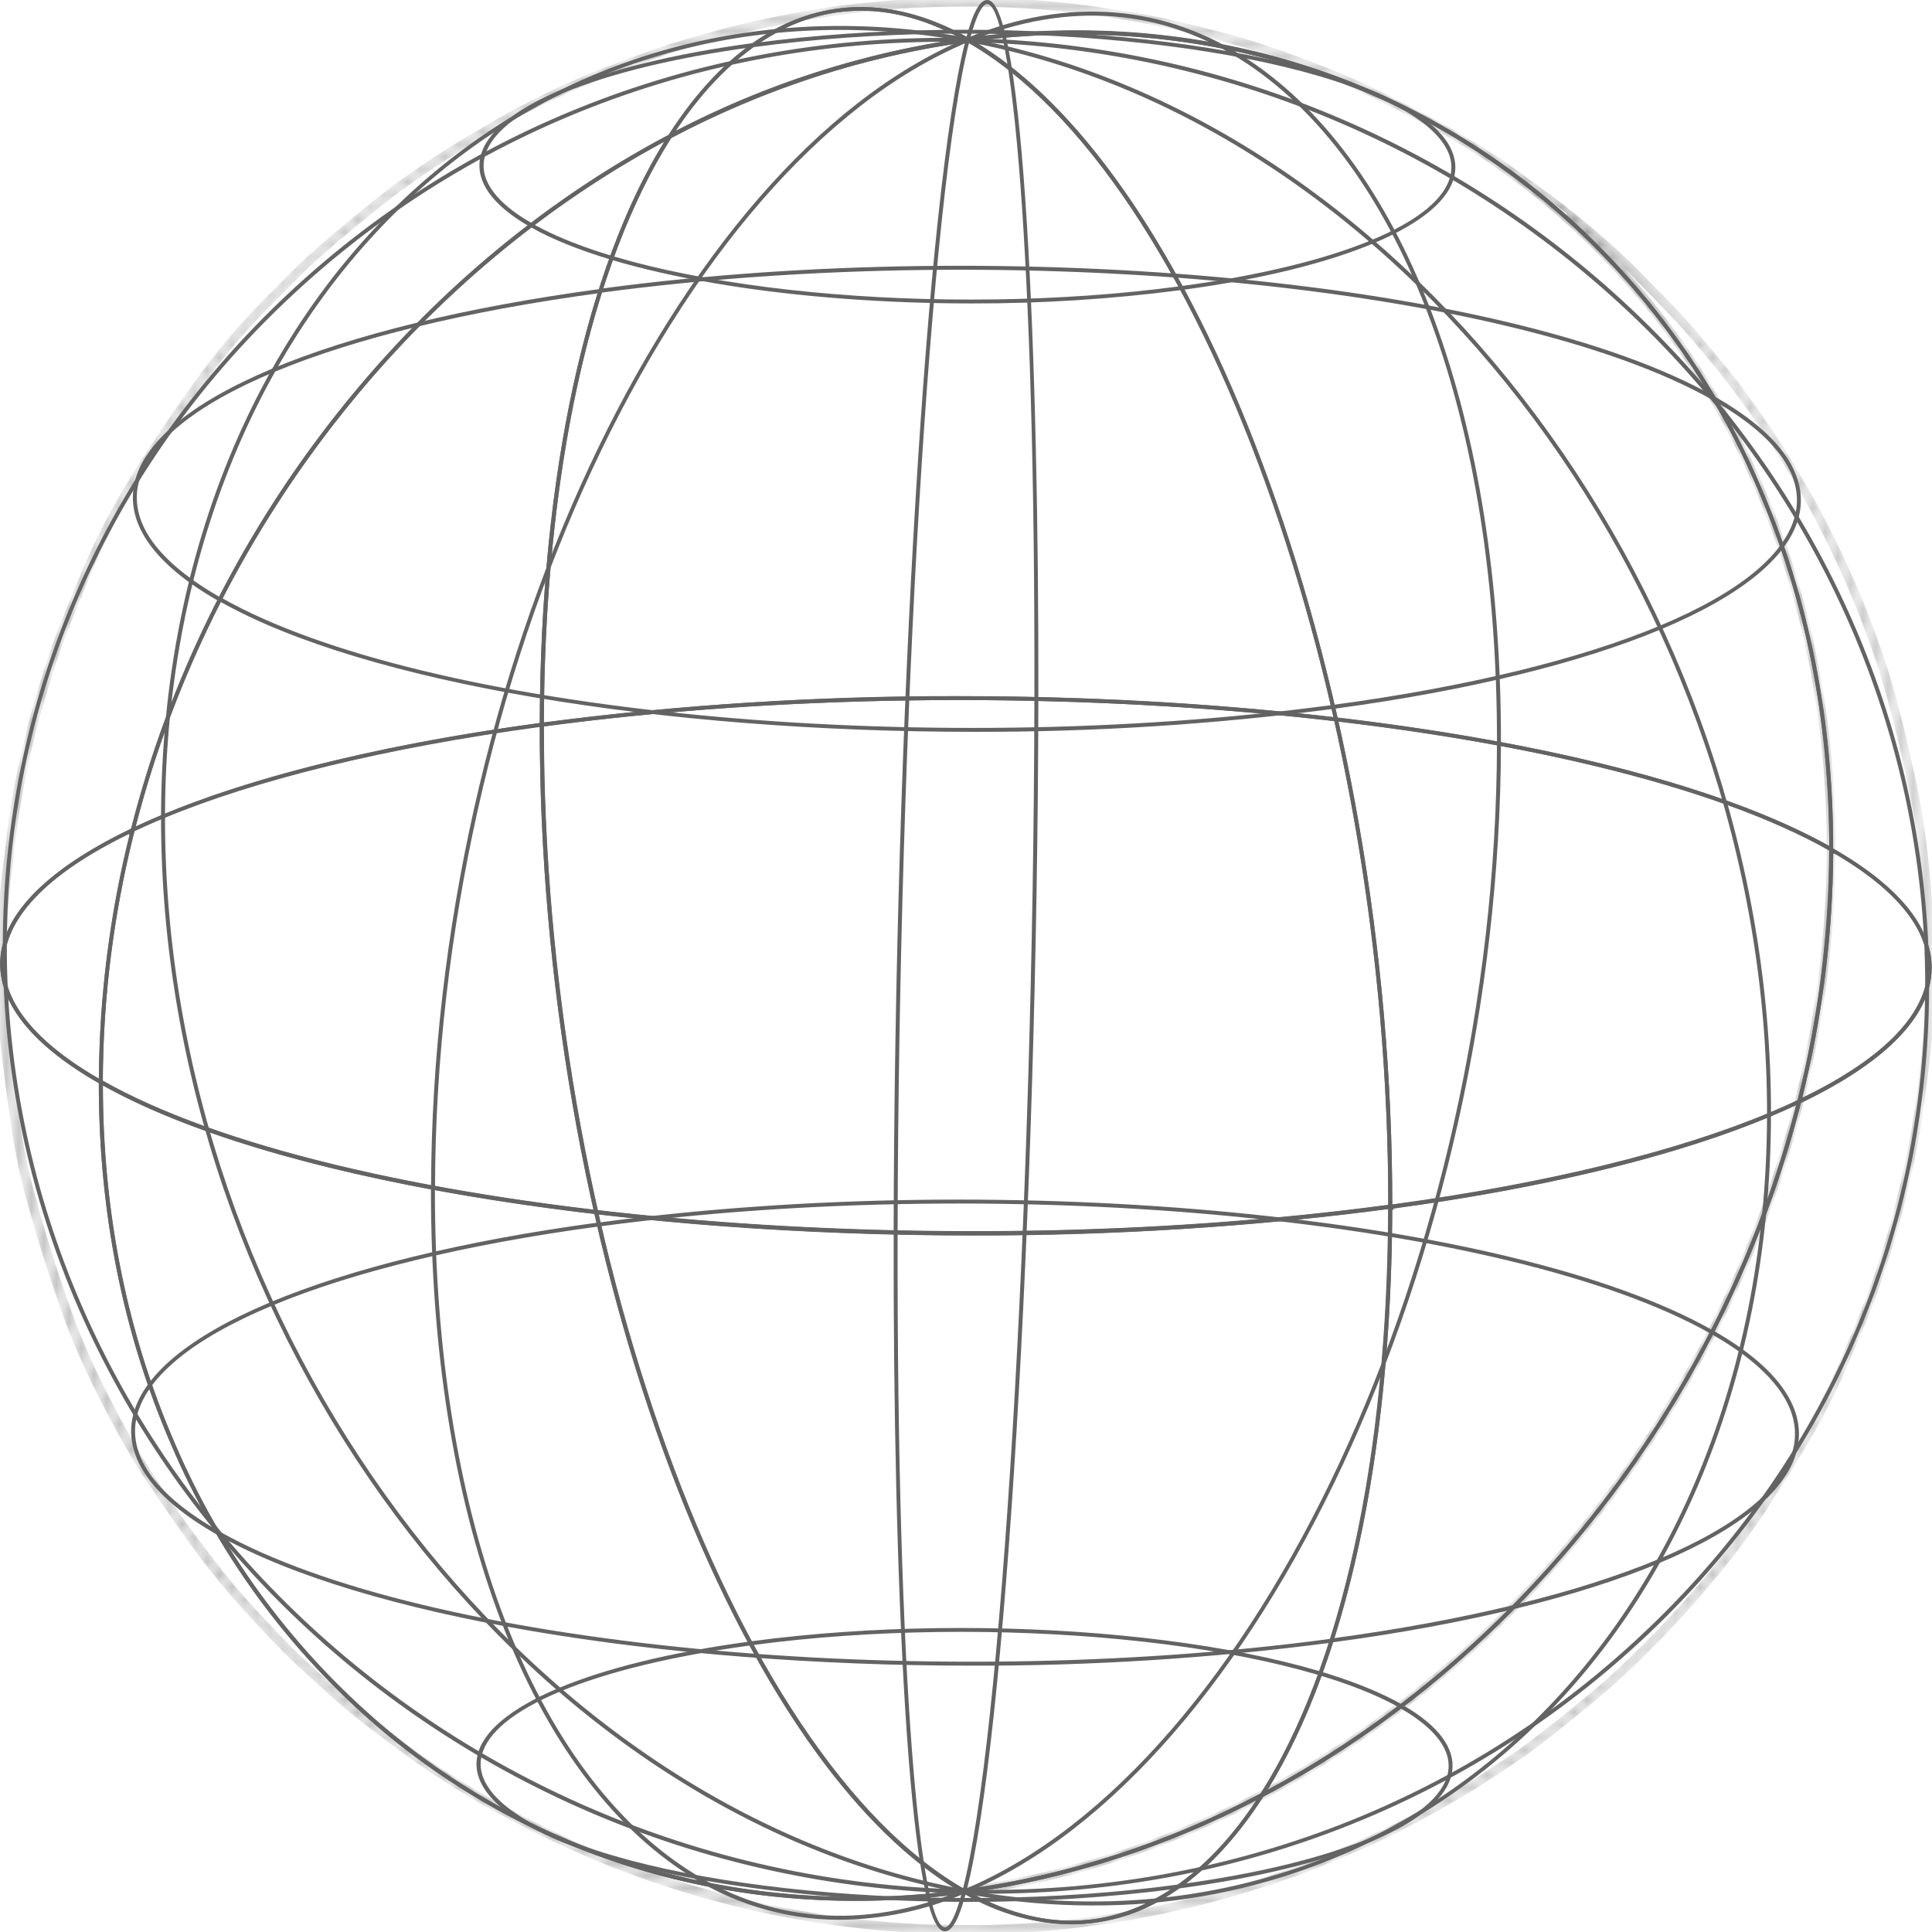 <?xml version="1.0" encoding="utf-8"?>
<svg xmlns="http://www.w3.org/2000/svg" fill="none" height="100%" overflow="visible" preserveAspectRatio="none" style="display: block;" viewBox="0 0 154 154" width="100%">
<g id="Group">
<g id="Group_2">
<g id="Group_3">
<path d="M43.177 57.717C62.197 55.159 83.242 54.995 101.863 56.797C120.489 58.599 136.678 62.365 145.996 67.658V67.659L146.027 67.676V67.712C145.951 108.423 114.906 145.712 76.873 150.828L76.871 150.829L76.849 150.832L76.833 150.823C67.525 145.531 59.074 132.459 52.96 115.599C46.848 98.744 43.081 78.123 43.125 57.765V57.717H43.164V57.718L43.177 57.717ZM145.923 67.721L145.872 67.692C136.522 62.422 120.367 58.682 101.819 56.894C83.268 55.105 62.31 55.265 43.345 57.805L43.258 57.817V57.904C43.239 78.194 46.99 98.733 53.068 115.523C59.143 132.307 67.552 145.368 76.862 150.678L76.892 150.694L76.925 150.69C114.893 145.555 145.805 108.384 145.923 67.779V67.721Z" id="Vector" stroke="#636363" stroke-width="0.2"/>
<path d="M59.937 130.921C69.506 129.644 80.084 129.566 89.449 130.474C98.792 131.379 106.914 133.264 111.622 135.904L111.563 136.009C106.842 133.36 98.721 131.479 89.408 130.578C80.065 129.674 69.508 129.754 59.953 131.035L59.937 130.921Z" id="Vector_2" stroke="#636363" stroke-width="0.2"/>
<path d="M47.83 97.537C64.225 95.341 82.353 95.205 98.398 96.759C114.422 98.31 128.354 101.546 136.409 106.089L136.353 106.188C128.284 101.639 114.353 98.411 98.359 96.866C82.335 95.318 64.228 95.456 47.846 97.65L47.83 97.537Z" id="Vector_3" stroke="#636363" stroke-width="0.2"/>
<path d="M119.541 59.373C119.487 79.699 114.684 100.11 106.967 116.665C99.257 133.206 88.646 145.88 76.977 150.788L76.932 150.681C88.615 145.767 99.206 133.083 106.89 116.575C114.583 100.047 119.371 79.67 119.424 59.373H119.541Z" id="Vector_4" stroke="#636363" stroke-width="0.2"/>
<path d="M82.668 55.804C82.628 76.122 81.965 96.922 80.925 114.114C79.89 131.243 78.48 144.779 76.945 150.691L76.831 150.662C78.37 144.738 79.778 131.196 80.811 114.086C81.849 96.904 82.511 76.115 82.551 55.804H82.668Z" id="Vector_5" stroke="#636363" stroke-width="0.2"/>
<path d="M43.007 57.847C30.604 59.533 20.318 62.078 12.945 65.159C9.259 66.699 6.297 68.375 4.162 70.147C2.028 71.918 0.713 73.792 0.337 75.731C-0.013 77.534 0.49 79.343 1.794 81.104C3.096 82.863 5.2 84.577 8.061 86.201L8.09 86.217V86.266L8.094 87.232C8.189 96.87 10.01 105.979 13.51 114.336L13.865 115.169C17.329 123.263 22.501 130.509 29.02 136.414L29.655 136.982C42.362 148.115 58.947 153.019 76.394 150.786L76.682 150.75L76.432 150.602C67.224 145.128 58.889 132.069 52.857 115.311C46.828 98.558 43.11 78.129 43.125 57.946V57.846H43.02V57.845L43.007 57.847ZM7.975 86.267L7.924 86.239C2.149 82.934 -0.473 79.285 0.221 75.69C0.597 73.778 1.895 71.908 4.036 70.122C6.177 68.338 9.153 66.644 12.867 65.086C19.831 62.165 29.38 59.724 40.856 58.042L43.178 57.716L43.241 57.706V57.773C43.203 78.104 46.954 98.691 53.042 115.519C59.128 132.341 67.558 145.429 76.892 150.733H76.894L77.045 150.817L76.887 150.837H76.886C74.011 151.224 71.114 151.417 68.213 151.417C53.779 151.417 40.304 146.455 29.576 137.055H29.577C22.743 131.033 17.339 123.56 13.763 115.183V115.182C9.914 106.348 7.966 96.626 7.975 86.326V86.267Z" id="Vector_6" stroke="#636363" stroke-width="0.2"/>
<path d="M59.738 131.067C53.516 131.91 48.352 133.182 44.645 134.723C42.783 135.497 41.284 136.34 40.204 137.234C39.192 138.071 38.54 138.958 38.308 139.88L38.267 140.065C38.09 140.972 38.349 141.882 39.006 142.764C39.647 143.625 40.672 144.464 42.054 145.261L41.99 145.361C39.08 143.692 37.786 141.845 38.136 140.039C38.321 139.08 38.968 138.136 40.046 137.231C41.123 136.326 42.624 135.466 44.501 134.675C48.234 133.101 53.44 131.803 59.722 130.952L59.738 131.067Z" id="Vector_7" stroke="#636363" stroke-width="0.2"/>
<path d="M47.647 97.67C36.944 99.116 28.065 101.307 21.694 103.961C18.499 105.292 15.93 106.741 14.079 108.274C12.228 109.807 11.085 111.429 10.758 113.109C10.457 114.665 10.89 116.227 12.014 117.746C13.124 119.245 14.91 120.707 17.339 122.093L17.281 122.2C12.293 119.351 10.046 116.203 10.648 113.089C10.969 111.434 12.084 109.815 13.931 108.269C15.777 106.724 18.346 105.259 21.553 103.911C27.948 101.223 36.869 99.009 47.631 97.555L47.647 97.67Z" id="Vector_8" stroke="#636363" stroke-width="0.2"/>
<path d="M13.053 65.17C13.024 105.752 41.57 144.086 76.774 150.695L76.755 150.809C41.499 144.191 12.908 105.834 12.937 65.17H13.053Z" id="Vector_9" stroke="#636363" stroke-width="0.2"/>
<path d="M0.441 75.386C0.421 115.969 34.633 149.727 76.764 150.709L76.762 150.829C34.544 149.844 0.305 116.03 0.325 75.386H0.441Z" id="Vector_10" stroke="#636363" stroke-width="0.2"/>
<path d="M8.065 86.18V86.18C17.394 91.483 33.583 95.242 52.179 97.039C70.198 98.78 90.491 98.678 109.02 96.347L110.808 96.114L110.875 96.104V96.171C110.85 109.919 109.085 122.072 105.925 131.601C102.764 141.134 98.212 148.026 92.625 151.275L92.624 151.276C90.437 152.583 87.939 153.276 85.392 153.287C82.392 153.227 79.46 152.388 76.883 150.85L76.853 150.833L76.819 150.837C59.186 153.197 42.415 148.313 29.581 137.054H29.579C22.746 131.033 17.344 123.56 13.767 115.183V115.182L13.411 114.348C9.786 105.701 7.959 96.244 7.979 86.232V86.132L8.065 86.18ZM8.107 86.523C8.107 96.421 9.944 105.77 13.53 114.331L13.882 115.157C17.458 123.511 22.853 130.963 29.672 136.97C42.493 148.205 59.255 153.086 76.871 150.715V150.716L76.875 150.714L76.887 150.721L76.892 150.724C82.395 153.857 87.691 154.022 92.579 151.187C98.168 147.942 102.695 141.059 105.834 131.589C108.975 122.115 110.732 110.036 110.772 96.374L110.773 96.259L110.659 96.274C91.735 98.801 70.825 98.961 52.297 97.18C33.767 95.397 17.634 91.672 8.256 86.435L8.107 86.352V86.523Z" id="Vector_11" stroke="#636363" stroke-width="0.2"/>
<path d="M42.216 145.358C46.937 148.008 55.058 149.889 64.373 150.79C73.716 151.693 84.272 151.612 93.828 150.328L93.844 150.444C88.323 151.158 82.761 151.511 77.194 151.498L75.843 151.491C69.096 151.425 62.503 150.871 56.753 149.894C50.669 148.861 45.538 147.353 42.16 145.457L42.216 145.358Z" id="Vector_12" stroke="#636363" stroke-width="0.2"/>
<path d="M17.514 122.199C25.582 126.751 39.512 129.979 55.506 131.523C71.528 133.071 89.635 132.931 106.018 130.737L106.032 130.849C96.557 132.083 87.011 132.692 77.456 132.67H77.455C65.111 132.67 52.98 131.708 42.488 129.925C32.046 128.149 23.237 125.56 17.456 122.299L17.514 122.199Z" id="Vector_13" stroke="#636363" stroke-width="0.2"/>
<path d="M34.567 94.783C34.553 107.539 36.4 118.971 39.81 128.262C43.228 137.576 48.221 144.745 54.491 148.934C61.156 153.39 68.853 154.004 76.74 150.757L76.784 150.865C73.673 152.192 70.331 152.893 66.948 152.929C62.477 152.916 58.114 151.559 54.426 149.033H54.425C48.157 144.846 43.151 137.678 39.718 128.343C36.294 119.033 34.438 107.573 34.451 94.783H34.567Z" id="Vector_14" stroke="#636363" stroke-width="0.2"/>
<path d="M71.449 98.352C71.418 116.315 71.875 130.065 72.579 139.361C72.932 144.016 73.346 147.557 73.792 149.951C74.015 151.148 74.248 152.062 74.486 152.687C74.604 152.999 74.725 153.244 74.852 153.416C74.975 153.585 75.114 153.699 75.272 153.722V153.723C75.438 153.754 75.651 153.649 75.897 153.25C76.14 152.855 76.438 152.137 76.779 150.855L76.893 150.884C76.622 151.896 76.359 152.639 76.093 153.129C75.814 153.643 75.555 153.844 75.32 153.844H75.256C75.12 153.824 74.972 153.721 74.815 153.501C74.657 153.281 74.502 152.959 74.351 152.537C74.048 151.695 73.769 150.476 73.513 148.932C73 145.844 72.582 141.473 72.255 136.252C71.602 125.837 71.309 112.05 71.333 98.352H71.449Z" id="Vector_15" stroke="#636363" stroke-width="0.2"/>
<path d="M145.984 67.672V67.673C151.814 70.985 154.461 74.655 153.763 78.267C153.433 79.969 152.374 81.637 150.64 83.243C148.907 84.848 146.505 86.387 143.501 87.832L143.459 87.852L143.447 87.897C137.43 111.603 121.333 132.211 100.645 143.138L100.622 143.15L100.608 143.173C98.418 146.592 95.906 149.23 93.164 150.972L92.612 151.309C90.425 152.602 87.932 153.285 85.391 153.288C82.606 153.288 79.725 152.452 76.835 150.824L76.834 150.823L76.679 150.737L76.846 150.716C85.127 149.571 93.143 146.976 100.524 143.05L100.548 143.037L100.561 143.014C106.963 132.973 110.709 116.284 110.747 96.196V96.157H110.782V96.158L110.795 96.156C124.613 94.297 135.817 91.368 143.312 87.814L143.355 87.794L143.367 87.749C145.027 81.203 145.877 74.477 145.897 67.724V67.624L145.984 67.672ZM100.098 143.403C92.994 147.119 85.312 149.606 77.378 150.76L77.254 150.692V150.98L77.343 150.967C82.698 153.861 87.824 153.939 92.57 151.182C95.413 149.534 97.981 146.947 100.228 143.547L100.098 143.403ZM143.127 87.983C135.654 91.495 124.581 94.392 110.962 96.232L110.974 96.327H110.876C110.821 116.086 107.174 132.529 100.957 142.618L100.762 142.934L101.09 142.759C121.445 131.82 137.273 111.482 143.265 88.098L143.318 87.892L143.127 87.983ZM146.124 67.972H146.022C145.981 74.556 145.152 81.111 143.553 87.497L143.5 87.705L143.692 87.611C146.592 86.208 148.919 84.707 150.602 83.135C152.286 81.564 153.332 79.917 153.66 78.221C154.352 74.668 151.72 71.099 146.172 67.89L146.124 67.972Z" id="Vector_16" stroke="#636363" stroke-width="0.2"/>
<path d="M111.778 136.004C114.595 137.62 115.896 139.403 115.657 141.153L115.629 141.324C115.446 142.284 114.801 143.229 113.724 144.135C112.647 145.04 111.146 145.901 109.269 146.692C105.534 148.268 100.324 149.565 94.042 150.418L94.026 150.3C100.249 149.456 105.415 148.187 109.124 146.647C110.988 145.874 112.489 145.031 113.571 144.138C114.653 143.245 115.326 142.295 115.518 141.308C115.693 140.4 115.434 139.49 114.776 138.607C114.133 137.745 113.106 136.905 111.721 136.107L111.778 136.004Z" id="Vector_17" stroke="#636363" stroke-width="0.2"/>
<path d="M136.566 106.175C141.556 109.028 143.799 112.177 143.201 115.288C142.885 116.941 141.772 118.56 139.927 120.105C138.082 121.65 135.514 123.116 132.307 124.464C125.91 127.151 116.984 129.364 106.213 130.81L106.199 130.697C116.903 129.251 125.783 127.061 132.153 124.407C135.348 123.076 137.916 121.627 139.768 120.094C141.618 118.561 142.76 116.938 143.086 115.259C143.387 113.702 142.955 112.14 141.831 110.621C140.722 109.121 138.937 107.66 136.51 106.274L136.566 106.175Z" id="Vector_18" stroke="#636363" stroke-width="0.2"/>
<path d="M141.066 89.003C141 110.121 133.051 128.794 119.236 140.226H119.235C110.205 147.754 98.804 151.848 87.048 151.784L85.766 151.768C82.808 151.696 79.861 151.386 76.951 150.846L76.972 150.731C92.496 153.593 107.476 149.849 119.161 140.16C132.95 128.717 140.884 110.077 140.951 89.003H141.066Z" id="Vector_19" stroke="#636363" stroke-width="0.2"/>
<path d="M153.667 78.791C153.607 97.921 145.954 115.892 132.116 129.408C117.909 143.267 98.986 150.849 78.669 150.849H76.961V150.734C97.906 151.167 117.448 143.568 132.037 129.319C145.854 115.842 153.495 97.887 153.551 78.791H153.667Z" id="Vector_20" stroke="#636363" stroke-width="0.2"/>
<path d="M61.38 2.661C66.206 -0.142 71.644 0.005 77.12 3.083L77.149 3.098L77.182 3.094C94.81 0.739 111.585 5.618 124.42 16.877C131.252 22.9 136.655 30.372 140.233 38.749H140.234C144.095 47.621 146.043 57.36 146.026 67.699L146.024 67.804L145.934 67.755H145.933C136.604 62.453 120.417 58.694 101.823 56.897C83.223 55.1 62.2 55.266 43.193 57.822H43.192L43.125 57.831V57.765C43.15 44.016 44.915 31.861 48.076 22.332C51.237 12.799 55.791 5.908 61.38 2.661ZM77.107 3.223C71.777 0.185 66.641 -0.06 61.881 2.501L61.422 2.758C55.841 6.007 51.319 12.891 48.183 22.363C45.046 31.839 43.291 43.92 43.257 57.584V57.698L43.371 57.682C54.32 56.261 65.352 55.561 76.393 55.586H76.394C90.611 55.586 104.582 56.685 116.685 58.728C128.791 60.771 139.021 63.757 145.761 67.521L145.911 67.604V67.433C145.911 57.212 143.949 47.58 140.13 38.8C136.666 30.705 131.496 23.457 124.976 17.55L124.341 16.983L123.737 16.462C110.998 5.599 94.496 0.908 77.155 3.236H77.13L77.107 3.223Z" id="Vector_21" stroke="#636363" stroke-width="0.2"/>
<path d="M47.969 23.101C64.364 20.905 82.492 20.769 98.537 22.323C114.559 23.874 128.491 27.11 136.548 31.653L136.491 31.756C128.418 27.205 114.486 23.978 98.493 22.433C82.47 20.886 64.365 21.025 47.985 23.219L47.969 23.101Z" id="Vector_22" stroke="#636363" stroke-width="0.2"/>
<path d="M60.157 3.527C69.725 2.25 80.303 2.171 89.668 3.078C99.011 3.983 107.132 5.868 111.84 8.511L111.783 8.61C107.062 5.961 98.942 4.081 89.629 3.181C80.287 2.277 69.73 2.357 60.172 3.641L60.157 3.527Z" id="Vector_23" stroke="#636363" stroke-width="0.2"/>
<path d="M77.207 3.087C85.15 -0.19 92.866 0.448 99.567 4.919C105.836 9.108 110.841 16.28 114.274 25.616C117.698 34.928 119.554 46.387 119.541 59.173H119.425C119.438 46.418 117.592 34.984 114.183 25.693C110.764 16.377 105.771 9.207 99.501 5.019C92.837 0.563 85.143 -0.053 77.253 3.197L77.207 3.087Z" id="Vector_24" stroke="#636363" stroke-width="0.2"/>
<path d="M78.739 0.103V0.104C78.876 0.122 79.027 0.225 79.186 0.448C79.343 0.669 79.498 0.992 79.649 1.414C79.952 2.257 80.232 3.478 80.488 5.023C81.001 8.113 81.418 12.486 81.745 17.708C82.398 28.126 82.691 41.912 82.667 55.605H82.552C82.592 37.65 82.134 23.899 81.428 14.6C81.074 9.942 80.658 6.398 80.21 4.001C79.986 2.804 79.755 1.888 79.517 1.262C79.398 0.949 79.275 0.704 79.148 0.53C79.024 0.359 78.883 0.242 78.724 0.221H78.723C78.565 0.198 78.356 0.3 78.11 0.695C77.866 1.089 77.565 1.804 77.221 3.088L77.106 3.059C77.39 2.005 77.667 1.247 77.944 0.759C78.234 0.249 78.499 0.074 78.739 0.103Z" id="Vector_25" stroke="#636363" stroke-width="0.2"/>
<path d="M61.379 2.663C66.218 -0.147 71.674 0.009 77.166 3.128L77.167 3.129L77.323 3.215L77.159 3.238C68.871 4.38 60.85 6.975 53.464 10.904L53.44 10.915L53.426 10.938C47.025 20.98 43.3 37.669 43.241 57.756V57.795H43.206V57.794L43.192 57.796C29.374 59.655 18.174 62.585 10.68 66.139L10.637 66.159L10.625 66.204C8.965 72.75 8.115 79.475 8.095 86.228V86.353L8.007 86.305H8.006C2.173 82.992 -0.473 79.322 0.226 75.71C0.557 74.009 1.616 72.341 3.349 70.736C5.081 69.13 7.483 67.59 10.487 66.146L10.529 66.126L10.541 66.08C16.558 42.371 32.655 21.763 53.347 10.835L53.37 10.823L53.384 10.801C55.72 7.154 58.423 4.394 61.38 2.664L61.379 2.663ZM10.308 66.341C7.41 67.745 5.084 69.245 3.399 70.817C1.716 72.388 0.668 74.035 0.341 75.731C-0.351 79.288 2.28 82.857 7.828 86.066L7.977 86.153L7.978 85.98C8.02 79.396 8.849 72.842 10.448 66.455L10.351 66.431L10.308 66.341ZM52.915 11.186C32.555 22.153 16.727 42.471 10.718 65.859L10.665 66.064L10.857 65.974C18.347 62.462 29.419 59.565 43.038 57.725L43.125 57.713V57.626C43.18 37.863 46.827 21.415 53.048 11.326L53.243 11.009L52.915 11.186ZM68.634 0.755C66.093 0.764 63.602 1.457 61.422 2.761C58.579 4.414 56.011 6.997 53.764 10.376L53.894 10.52C61.013 6.811 68.707 4.332 76.652 3.187L76.951 3.144L76.686 3C74.105 1.601 71.584 0.854 69.125 0.764L68.634 0.755Z" id="Vector_26" stroke="#636363" stroke-width="0.2"/>
<path d="M47.786 23.263C37.083 24.707 28.204 26.898 21.833 29.553C18.637 30.884 16.069 32.334 14.217 33.867C12.367 35.4 11.225 37.023 10.898 38.702C10.597 40.259 11.029 41.82 12.153 43.338C13.262 44.837 15.048 46.296 17.474 47.682L17.415 47.788C12.428 44.936 10.185 41.788 10.787 38.678C11.106 37.024 12.222 35.404 14.068 33.859C15.914 32.313 18.483 30.848 21.69 29.5C28.086 26.813 37.008 24.598 47.77 23.145L47.786 23.263Z" id="Vector_27" stroke="#636363" stroke-width="0.2"/>
<path d="M59.974 3.656C53.752 4.499 48.587 5.771 44.881 7.311C43.018 8.085 41.52 8.929 40.44 9.822C39.361 10.714 38.691 11.662 38.503 12.649C38.326 13.557 38.584 14.468 39.242 15.351C39.883 16.214 40.908 17.053 42.29 17.85L42.226 17.951C39.315 16.281 38.022 14.434 38.371 12.628C38.557 11.669 39.204 10.725 40.282 9.82C41.36 8.915 42.861 8.055 44.738 7.264C48.471 5.69 53.678 4.392 59.958 3.542L59.974 3.656Z" id="Vector_28" stroke="#636363" stroke-width="0.2"/>
<path d="M34.769 13.723C46.478 4.005 61.491 0.237 77.049 3.106L77.028 3.22C61.504 0.359 46.524 4.103 34.839 13.792C21.05 25.252 13.117 43.897 13.054 64.97H12.938C13 43.848 20.954 25.175 34.769 13.723Z" id="Vector_29" stroke="#636363" stroke-width="0.2"/>
<path d="M21.879 24.591C36.493 10.309 56.077 2.707 77.04 3.131V3.248C56.106 2.811 36.556 10.414 21.967 24.663C8.142 38.161 0.505 56.087 0.441 75.213H0.325C0.389 56.083 8.038 38.107 21.879 24.591Z" id="Vector_30" stroke="#636363" stroke-width="0.2"/>
<path d="M77.142 3.124L77.166 3.136V3.137C86.479 8.429 94.928 21.503 101.04 38.365C107.149 55.221 110.913 75.842 110.876 96.201V96.24H110.836V96.239L110.824 96.241C99.811 97.687 88.714 98.403 77.607 98.384L74.929 98.371C61.559 98.24 48.497 97.139 37.106 95.2C24.953 93.131 14.71 90.109 8.02 86.305L7.991 86.287V86.266C8.071 45.532 39.078 8.244 77.125 3.124H77.142ZM77.092 3.267C39.141 8.38 8.212 45.552 8.094 86.16V86.219L8.145 86.247C17.489 91.524 33.643 95.269 52.192 97.06C70.744 98.852 91.705 98.691 110.672 96.152L110.759 96.14V96.053C110.78 75.762 107.03 55.224 100.953 38.433C94.877 21.648 86.468 8.587 77.155 3.279L77.126 3.262L77.092 3.267Z" id="Vector_31" stroke="#636363" stroke-width="0.2"/>
<path d="M17.648 47.763C25.71 52.321 39.642 55.55 55.638 57.094C71.662 58.64 89.772 58.497 106.154 56.301L106.17 56.417C96.695 57.649 87.149 58.257 77.595 58.234C65.25 58.234 53.118 57.273 42.626 55.49C32.184 53.716 23.373 51.128 17.59 47.867L17.648 47.763Z" id="Vector_32" stroke="#636363" stroke-width="0.2"/>
<path d="M42.453 17.947C47.175 20.595 55.297 22.476 64.611 23.377C73.954 24.281 84.51 24.201 94.068 22.917L94.083 23.029C88.562 23.747 82.999 24.101 77.43 24.087L76.079 24.08C69.331 24.015 62.739 23.46 56.989 22.482C50.905 21.448 45.774 19.94 42.396 18.046L42.453 17.947Z" id="Vector_33" stroke="#636363" stroke-width="0.2"/>
<path d="M77.067 3.283C65.384 8.191 54.794 20.873 47.11 37.38C39.417 53.909 34.63 74.289 34.576 94.592H34.46C34.513 74.266 39.317 53.854 47.033 37.298C54.743 20.756 65.353 8.081 77.022 3.173L77.067 3.283Z" id="Vector_34" stroke="#636363" stroke-width="0.2"/>
<path d="M77.169 3.294C75.629 9.215 74.223 22.758 73.189 39.869C72.151 57.051 71.489 77.842 71.449 98.153H71.333C71.373 77.835 72.037 57.035 73.077 39.843C74.113 22.712 75.522 9.175 77.055 3.264L77.169 3.294Z" id="Vector_35" stroke="#636363" stroke-width="0.2"/>
<path d="M77.118 3.127C94.508 0.791 111.036 5.5 123.802 16.379L124.407 16.902C131.24 22.925 136.643 30.397 140.221 38.773V38.774C144.07 47.608 146.018 57.331 146.014 67.632V67.689L146.064 67.719C151.838 71.019 154.461 74.672 153.763 78.267C153.391 80.184 152.094 82.059 149.954 83.849C147.815 85.637 144.84 87.334 141.125 88.894C134.16 91.821 124.608 94.264 113.131 95.944L110.811 96.269L110.76 96.271V96.196L110.752 94.29C110.561 74.581 106.856 54.749 100.958 38.447C94.872 21.625 86.443 8.539 77.109 3.237L77.108 3.236L76.951 3.15L77.119 3.128L77.118 3.127ZM124.341 16.975C111.647 5.849 95.053 0.955 77.607 3.17L77.318 3.207L77.569 3.355C86.776 8.814 95.112 21.871 101.143 38.631C107.172 55.385 110.89 75.818 110.875 96.002V96.117L110.989 96.102C123.391 94.416 133.678 91.871 141.051 88.79C144.737 87.25 147.699 85.574 149.834 83.802C151.968 82.03 153.284 80.156 153.659 78.217C154.009 76.414 153.506 74.605 152.202 72.845C150.9 71.086 148.796 69.371 145.935 67.747L145.91 67.731V67.695C145.91 57.378 143.982 47.653 140.13 38.792H140.131C136.667 30.697 131.496 23.45 124.976 17.543L124.341 16.975Z" id="Vector_36" stroke="#636363" stroke-width="0.2"/>
<path d="M136.723 31.751C141.712 34.604 143.955 37.754 143.353 40.864C143.033 42.514 141.918 44.131 140.072 45.675C138.226 47.219 135.656 48.685 132.449 50.033C126.053 52.722 117.131 54.939 106.368 56.392L106.353 56.274C117.056 54.83 125.936 52.639 132.307 49.985C135.502 48.653 138.071 47.203 139.922 45.67C141.773 44.138 142.915 42.515 143.241 40.835C143.543 39.281 143.11 37.72 141.987 36.201C140.877 34.702 139.092 33.241 136.664 31.855L136.723 31.751Z" id="Vector_37" stroke="#636363" stroke-width="0.2"/>
<path d="M111.997 8.592C114.814 10.209 116.119 11.992 115.877 13.742L115.849 13.913C115.667 14.873 115.023 15.818 113.947 16.724C112.872 17.629 111.374 18.489 109.499 19.281C105.768 20.855 100.562 22.153 94.281 23.003L94.266 22.889C100.487 22.046 105.651 20.774 109.358 19.234C111.221 18.459 112.72 17.616 113.801 16.723C114.88 15.83 115.55 14.88 115.737 13.892C115.912 12.984 115.654 12.075 114.997 11.193C114.354 10.33 113.327 9.491 111.94 8.693L111.997 8.592Z" id="Vector_38" stroke="#636363" stroke-width="0.2"/>
<path d="M77.245 3.142C112.48 9.743 141.096 48.135 141.068 88.787H140.952C140.98 48.204 112.43 9.866 77.225 3.257L77.245 3.142Z" id="Vector_39" stroke="#636363" stroke-width="0.2"/>
<path d="M77.235 3.139C119.44 4.108 153.695 37.927 153.676 78.582H153.56C153.579 37.995 119.367 4.236 77.235 3.255V3.139Z" id="Vector_40" stroke="#636363" stroke-width="0.2"/>
</g>
<g id="Vector_41">
<mask fill="white" id="path-41-inside-1_0_6453">
<path d="M76.735 153.961H76.41L75.26 153.94H74.746C74.279 153.94 73.622 153.907 73.061 153.873C69.886 153.709 66.723 153.351 63.591 152.798C57.874 151.788 52.292 150.129 46.951 147.852C44.261 146.687 41.631 145.385 39.073 143.951C36.718 142.64 34.445 141.186 32.266 139.599C31.895 139.317 31.495 139.018 31.078 138.71C29.666 137.657 28.066 136.465 26.903 135.394C26.515 135.041 26.09 134.653 25.639 134.253C24.641 133.355 23.604 132.424 22.787 131.603C21.355 130.162 19.543 128.207 18.284 126.741C16.502 124.668 14.273 121.601 11.463 117.371C10.286 115.5 9.204 113.57 8.22 111.591C7.209 109.654 6.307 107.663 5.519 105.625C4.129 101.854 2.928 98.015 1.922 94.124C1.159 90.9 0.624 86.565 0.237 83.148C0.06 81.547 0.03 79.521 0.009 77.735V76.867C-0.033 74.579 0.072 72.291 0.325 70.016C0.401 69.439 0.477 68.799 0.557 68.133C0.73 66.663 0.911 65.142 1.13 63.891C1.488 61.852 2.061 59.218 2.558 57.339C3.038 55.524 3.75 53.202 4.331 51.568C4.824 50.173 5.54 48.45 6.172 46.933L6.813 45.374C7.715 43.264 8.755 41.215 9.926 39.24C11.56 36.481 14.096 32.693 16.384 29.588C17.804 27.687 19.352 25.886 21.018 24.195L22.164 23.041C23.082 22.11 24.127 21.048 25.012 20.26C26.659 18.794 29.035 16.831 31.065 15.255C32.514 14.13 34.553 12.795 35.362 12.273C36.55 11.506 38.147 10.587 39.431 9.829L39.811 9.61C42.375 8.149 45.039 6.868 47.781 5.776C50.132 4.862 51.914 4.209 53.22 3.783C54.93 3.231 57.251 2.599 58.852 2.191C60.866 1.681 63.486 1.209 64.227 1.074C65.912 0.779 67.303 0.615 68.769 0.446C69.304 0.383 71.372 0.19 72.488 0.135C74.013 0.059 75.328 -0.009 77.573 0.004C81.124 0.041 84.668 0.323 88.181 0.847C89.887 1.091 91.867 1.47 92.781 1.664C94.091 1.946 96.02 2.422 97.954 2.928C99.049 3.223 100.583 3.703 101.767 4.12C103.523 4.744 105.583 5.532 107.024 6.134C109.552 7.187 112.762 8.902 114.898 10.035C115.386 10.313 115.871 10.6 116.351 10.878C117.851 11.767 119.59 12.837 120.884 13.798C121.263 14.08 121.684 14.387 122.122 14.703C123.125 15.437 124.262 16.267 125.13 16.974C126.878 18.353 128.554 19.819 130.152 21.369C130.527 21.756 130.944 22.177 131.382 22.632C132.338 23.593 133.328 24.583 134.103 25.451C135.552 27.073 137.204 29.066 138.316 30.506C139.428 31.947 140.776 33.877 141.665 35.276C142.154 36.038 143.843 38.709 144.98 40.908C146.942 44.581 148.6 48.408 149.939 52.351C151.337 56.459 152.466 61.957 152.888 64.127C153.279 66.145 153.553 68.883 153.73 70.825C153.844 72.216 153.89 73.968 153.928 75.519C153.928 76.075 153.958 76.61 153.974 77.099C154.019 79.67 153.887 82.242 153.578 84.796C153.317 86.957 153.031 89.19 152.706 90.905C152.327 92.931 151.725 95.56 151.207 97.439C150.714 99.242 149.977 101.547 149.378 103.182C148.852 104.606 148.115 106.362 147.436 107.913L146.825 109.349C146.02 111.151 145.119 112.907 144.125 114.611C143.325 116.014 142.225 117.733 141.256 119.246L140.544 120.392C139.194 122.413 137.726 124.353 136.146 126.202C133.737 129.071 131.131 131.769 128.349 134.278C126.664 135.744 124.254 137.699 122.181 139.266C121.031 140.134 119.451 141.158 118.183 141.979L117.884 142.173C115.096 143.917 112.204 145.489 109.223 146.879C108.174 147.343 105.503 148.51 103.426 149.276C101.872 149.849 99.635 150.574 97.823 151.08C95.162 151.827 92.464 152.436 89.739 152.904C87.701 153.249 86.55 153.38 85.215 153.532C84.436 153.62 82.527 153.789 81.495 153.839C80.029 153.915 79.081 153.961 78.07 153.965H76.735V153.961ZM77.059 0.32C75.138 0.32 73.921 0.379 72.526 0.451C71.414 0.505 69.358 0.695 68.828 0.758C67.362 0.931 65.98 1.091 64.303 1.386C62.302 1.74 60.301 2.153 58.953 2.498C57.356 2.92 55.044 3.535 53.338 4.087C52.036 4.508 50.262 5.157 47.916 6.071C45.189 7.148 42.541 8.415 39.992 9.863L39.613 10.082C38.349 10.827 36.735 11.767 35.552 12.517C34.747 13.035 32.721 14.366 31.28 15.466C29.254 17.037 26.886 18.997 25.243 20.458C24.367 21.238 23.326 22.295 22.408 23.226L21.262 24.381C19.602 26.058 18.061 27.849 16.649 29.74C14.362 32.836 11.834 36.611 10.204 39.367C9.046 41.334 8.018 43.377 7.129 45.48C6.931 45.964 6.707 46.491 6.484 47.038C5.856 48.555 5.14 50.274 4.647 51.673C4.07 53.303 3.384 55.608 2.882 57.419C2.381 59.231 1.821 61.915 1.463 63.946C1.244 65.188 1.062 66.705 0.89 68.159C0.814 68.824 0.738 69.465 0.662 70.046C0.409 72.305 0.303 74.578 0.346 76.85V77.718C0.371 79.496 0.401 81.51 0.578 83.098C0.957 86.51 1.488 90.833 2.263 94.052C3.265 97.933 4.463 101.76 5.852 105.52C6.635 107.546 7.531 109.526 8.536 111.452C9.512 113.42 10.588 115.338 11.758 117.198C13.841 120.441 16.112 123.56 18.558 126.539C19.822 128.001 21.616 129.951 23.044 131.388C23.857 132.201 24.885 133.128 25.884 134.025C26.33 134.425 26.76 134.809 27.147 135.163C28.302 136.224 29.898 137.412 31.301 138.462C31.722 138.769 32.118 139.068 32.489 139.35C34.656 140.928 36.917 142.373 39.259 143.677C41.807 145.106 44.427 146.404 47.107 147.566C55.357 151.078 64.161 153.108 73.116 153.561C73.66 153.595 74.312 153.62 74.78 153.628H75.29L76.436 153.65C76.781 153.65 77.202 153.65 77.594 153.65H78.096C79.098 153.65 80.046 153.599 81.466 153.527C82.519 153.473 84.415 153.304 85.194 153.216C86.521 153.064 87.671 152.933 89.697 152.592C92.412 152.128 95.101 151.522 97.752 150.776C99.542 150.275 101.783 149.55 103.33 148.981C105.402 148.219 108.06 147.056 109.109 146.588C112.073 145.206 114.95 143.644 117.724 141.912L118.023 141.714C119.287 140.897 120.863 139.873 122.004 139.013C124.073 137.45 126.487 135.5 128.155 134.042C130.925 131.542 133.519 128.853 135.919 125.995C137.49 124.158 138.95 122.23 140.292 120.219L141.016 119.082C141.981 117.573 143.076 115.863 143.877 114.447C144.866 112.756 145.764 111.014 146.569 109.227L147.179 107.786C147.841 106.24 148.591 104.488 149.113 103.072C149.711 101.446 150.444 99.15 150.937 97.355C151.451 95.48 152.053 92.868 152.433 90.85C152.749 89.139 153.035 86.911 153.296 84.758C153.604 82.221 153.737 79.666 153.692 77.111C153.692 76.618 153.663 76.083 153.646 75.523C153.608 73.981 153.566 72.233 153.452 70.851C153.292 68.917 153.031 66.191 152.609 64.19C152.188 62.02 151.047 56.543 149.661 52.452C148.33 48.52 146.68 44.703 144.728 41.039C143.594 38.853 141.913 36.194 141.425 35.432C140.54 34.05 139.23 32.188 138.088 30.688C136.947 29.188 135.342 27.25 133.876 25.632C133.105 24.789 132.119 23.782 131.167 22.826C130.746 22.405 130.324 21.984 129.933 21.562C128.344 20.019 126.676 18.56 124.936 17.189L124.831 17.101C138.105 28.897 145.848 46.567 146.105 66.515C146.105 66.852 146.105 67.194 146.105 67.535V67.682C146.05 108.469 114.973 145.805 76.886 150.928L76.844 150.616C114.796 145.51 145.726 108.317 145.81 67.704V67.556C145.81 43.361 134.786 22.413 116.208 11.139L114.763 10.297C112.635 9.167 109.413 7.457 106.919 6.408C105.486 5.81 103.431 5.022 101.678 4.403C100.503 3.981 98.978 3.509 97.887 3.219C95.962 2.7 94.036 2.224 92.73 1.955C91.82 1.757 89.853 1.382 88.155 1.137C84.656 0.625 81.126 0.352 77.59 0.32H77.059Z"/>
</mask>
<path d="M76.735 153.961H76.41L75.26 153.94H74.746C74.279 153.94 73.622 153.907 73.061 153.873C69.886 153.709 66.723 153.351 63.591 152.798C57.874 151.788 52.292 150.129 46.951 147.852C44.261 146.687 41.631 145.385 39.073 143.951C36.718 142.64 34.445 141.186 32.266 139.599C31.895 139.317 31.495 139.018 31.078 138.71C29.666 137.657 28.066 136.465 26.903 135.394C26.515 135.041 26.09 134.653 25.639 134.253C24.641 133.355 23.604 132.424 22.787 131.603C21.355 130.162 19.543 128.207 18.284 126.741C16.502 124.668 14.273 121.601 11.463 117.371C10.286 115.5 9.204 113.57 8.22 111.591C7.209 109.654 6.307 107.663 5.519 105.625C4.129 101.854 2.928 98.015 1.922 94.124C1.159 90.9 0.624 86.565 0.237 83.148C0.06 81.547 0.03 79.521 0.009 77.735V76.867C-0.033 74.579 0.072 72.291 0.325 70.016C0.401 69.439 0.477 68.799 0.557 68.133C0.73 66.663 0.911 65.142 1.13 63.891C1.488 61.852 2.061 59.218 2.558 57.339C3.038 55.524 3.75 53.202 4.331 51.568C4.824 50.173 5.54 48.45 6.172 46.933L6.813 45.374C7.715 43.264 8.755 41.215 9.926 39.24C11.56 36.481 14.096 32.693 16.384 29.588C17.804 27.687 19.352 25.886 21.018 24.195L22.164 23.041C23.082 22.11 24.127 21.048 25.012 20.26C26.659 18.794 29.035 16.831 31.065 15.255C32.514 14.13 34.553 12.795 35.362 12.273C36.55 11.506 38.147 10.587 39.431 9.829L39.811 9.61C42.375 8.149 45.039 6.868 47.781 5.776C50.132 4.862 51.914 4.209 53.22 3.783C54.93 3.231 57.251 2.599 58.852 2.191C60.866 1.681 63.486 1.209 64.227 1.074C65.912 0.779 67.303 0.615 68.769 0.446C69.304 0.383 71.372 0.19 72.488 0.135C74.013 0.059 75.328 -0.009 77.573 0.004C81.124 0.041 84.668 0.323 88.181 0.847C89.887 1.091 91.867 1.47 92.781 1.664C94.091 1.946 96.02 2.422 97.954 2.928C99.049 3.223 100.583 3.703 101.767 4.12C103.523 4.744 105.583 5.532 107.024 6.134C109.552 7.187 112.762 8.902 114.898 10.035C115.386 10.313 115.871 10.6 116.351 10.878C117.851 11.767 119.59 12.837 120.884 13.798C121.263 14.08 121.684 14.387 122.122 14.703C123.125 15.437 124.262 16.267 125.13 16.974C126.878 18.353 128.554 19.819 130.152 21.369C130.527 21.756 130.944 22.177 131.382 22.632C132.338 23.593 133.328 24.583 134.103 25.451C135.552 27.073 137.204 29.066 138.316 30.506C139.428 31.947 140.776 33.877 141.665 35.276C142.154 36.038 143.843 38.709 144.98 40.908C146.942 44.581 148.6 48.408 149.939 52.351C151.337 56.459 152.466 61.957 152.888 64.127C153.279 66.145 153.553 68.883 153.73 70.825C153.844 72.216 153.89 73.968 153.928 75.519C153.928 76.075 153.958 76.61 153.974 77.099C154.019 79.67 153.887 82.242 153.578 84.796C153.317 86.957 153.031 89.19 152.706 90.905C152.327 92.931 151.725 95.56 151.207 97.439C150.714 99.242 149.977 101.547 149.378 103.182C148.852 104.606 148.115 106.362 147.436 107.913L146.825 109.349C146.02 111.151 145.119 112.907 144.125 114.611C143.325 116.014 142.225 117.733 141.256 119.246L140.544 120.392C139.194 122.413 137.726 124.353 136.146 126.202C133.737 129.071 131.131 131.769 128.349 134.278C126.664 135.744 124.254 137.699 122.181 139.266C121.031 140.134 119.451 141.158 118.183 141.979L117.884 142.173C115.096 143.917 112.204 145.489 109.223 146.879C108.174 147.343 105.503 148.51 103.426 149.276C101.872 149.849 99.635 150.574 97.823 151.08C95.162 151.827 92.464 152.436 89.739 152.904C87.701 153.249 86.55 153.38 85.215 153.532C84.436 153.62 82.527 153.789 81.495 153.839C80.029 153.915 79.081 153.961 78.07 153.965H76.735V153.961ZM77.059 0.32C75.138 0.32 73.921 0.379 72.526 0.451C71.414 0.505 69.358 0.695 68.828 0.758C67.362 0.931 65.98 1.091 64.303 1.386C62.302 1.74 60.301 2.153 58.953 2.498C57.356 2.92 55.044 3.535 53.338 4.087C52.036 4.508 50.262 5.157 47.916 6.071C45.189 7.148 42.541 8.415 39.992 9.863L39.613 10.082C38.349 10.827 36.735 11.767 35.552 12.517C34.747 13.035 32.721 14.366 31.28 15.466C29.254 17.037 26.886 18.997 25.243 20.458C24.367 21.238 23.326 22.295 22.408 23.226L21.262 24.381C19.602 26.058 18.061 27.849 16.649 29.74C14.362 32.836 11.834 36.611 10.204 39.367C9.046 41.334 8.018 43.377 7.129 45.48C6.931 45.964 6.707 46.491 6.484 47.038C5.856 48.555 5.14 50.274 4.647 51.673C4.07 53.303 3.384 55.608 2.882 57.419C2.381 59.231 1.821 61.915 1.463 63.946C1.244 65.188 1.062 66.705 0.89 68.159C0.814 68.824 0.738 69.465 0.662 70.046C0.409 72.305 0.303 74.578 0.346 76.85V77.718C0.371 79.496 0.401 81.51 0.578 83.098C0.957 86.51 1.488 90.833 2.263 94.052C3.265 97.933 4.463 101.76 5.852 105.52C6.635 107.546 7.531 109.526 8.536 111.452C9.512 113.42 10.588 115.338 11.758 117.198C13.841 120.441 16.112 123.56 18.558 126.539C19.822 128.001 21.616 129.951 23.044 131.388C23.857 132.201 24.885 133.128 25.884 134.025C26.33 134.425 26.76 134.809 27.147 135.163C28.302 136.224 29.898 137.412 31.301 138.462C31.722 138.769 32.118 139.068 32.489 139.35C34.656 140.928 36.917 142.373 39.259 143.677C41.807 145.106 44.427 146.404 47.107 147.566C55.357 151.078 64.161 153.108 73.116 153.561C73.66 153.595 74.312 153.62 74.78 153.628H75.29L76.436 153.65C76.781 153.65 77.202 153.65 77.594 153.65H78.096C79.098 153.65 80.046 153.599 81.466 153.527C82.519 153.473 84.415 153.304 85.194 153.216C86.521 153.064 87.671 152.933 89.697 152.592C92.412 152.128 95.101 151.522 97.752 150.776C99.542 150.275 101.783 149.55 103.33 148.981C105.402 148.219 108.06 147.056 109.109 146.588C112.073 145.206 114.95 143.644 117.724 141.912L118.023 141.714C119.287 140.897 120.863 139.873 122.004 139.013C124.073 137.45 126.487 135.5 128.155 134.042C130.925 131.542 133.519 128.853 135.919 125.995C137.49 124.158 138.95 122.23 140.292 120.219L141.016 119.082C141.981 117.573 143.076 115.863 143.877 114.447C144.866 112.756 145.764 111.014 146.569 109.227L147.179 107.786C147.841 106.24 148.591 104.488 149.113 103.072C149.711 101.446 150.444 99.15 150.937 97.355C151.451 95.48 152.053 92.868 152.433 90.85C152.749 89.139 153.035 86.911 153.296 84.758C153.604 82.221 153.737 79.666 153.692 77.111C153.692 76.618 153.663 76.083 153.646 75.523C153.608 73.981 153.566 72.233 153.452 70.851C153.292 68.917 153.031 66.191 152.609 64.19C152.188 62.02 151.047 56.543 149.661 52.452C148.33 48.52 146.68 44.703 144.728 41.039C143.594 38.853 141.913 36.194 141.425 35.432C140.54 34.05 139.23 32.188 138.088 30.688C136.947 29.188 135.342 27.25 133.876 25.632C133.105 24.789 132.119 23.782 131.167 22.826C130.746 22.405 130.324 21.984 129.933 21.562C128.344 20.019 126.676 18.56 124.936 17.189L124.831 17.101C138.105 28.897 145.848 46.567 146.105 66.515C146.105 66.852 146.105 67.194 146.105 67.535V67.682C146.05 108.469 114.973 145.805 76.886 150.928L76.844 150.616C114.796 145.51 145.726 108.317 145.81 67.704V67.556C145.81 43.361 134.786 22.413 116.208 11.139L114.763 10.297C112.635 9.167 109.413 7.457 106.919 6.408C105.486 5.81 103.431 5.022 101.678 4.403C100.503 3.981 98.978 3.509 97.887 3.219C95.962 2.7 94.036 2.224 92.73 1.955C91.82 1.757 89.853 1.382 88.155 1.137C84.656 0.625 81.126 0.352 77.59 0.32H77.059Z" mask="url(#path-41-inside-1_0_6453)" stroke="#636363" stroke-width="0.4"/>
</g>
</g>
</g>
</svg>